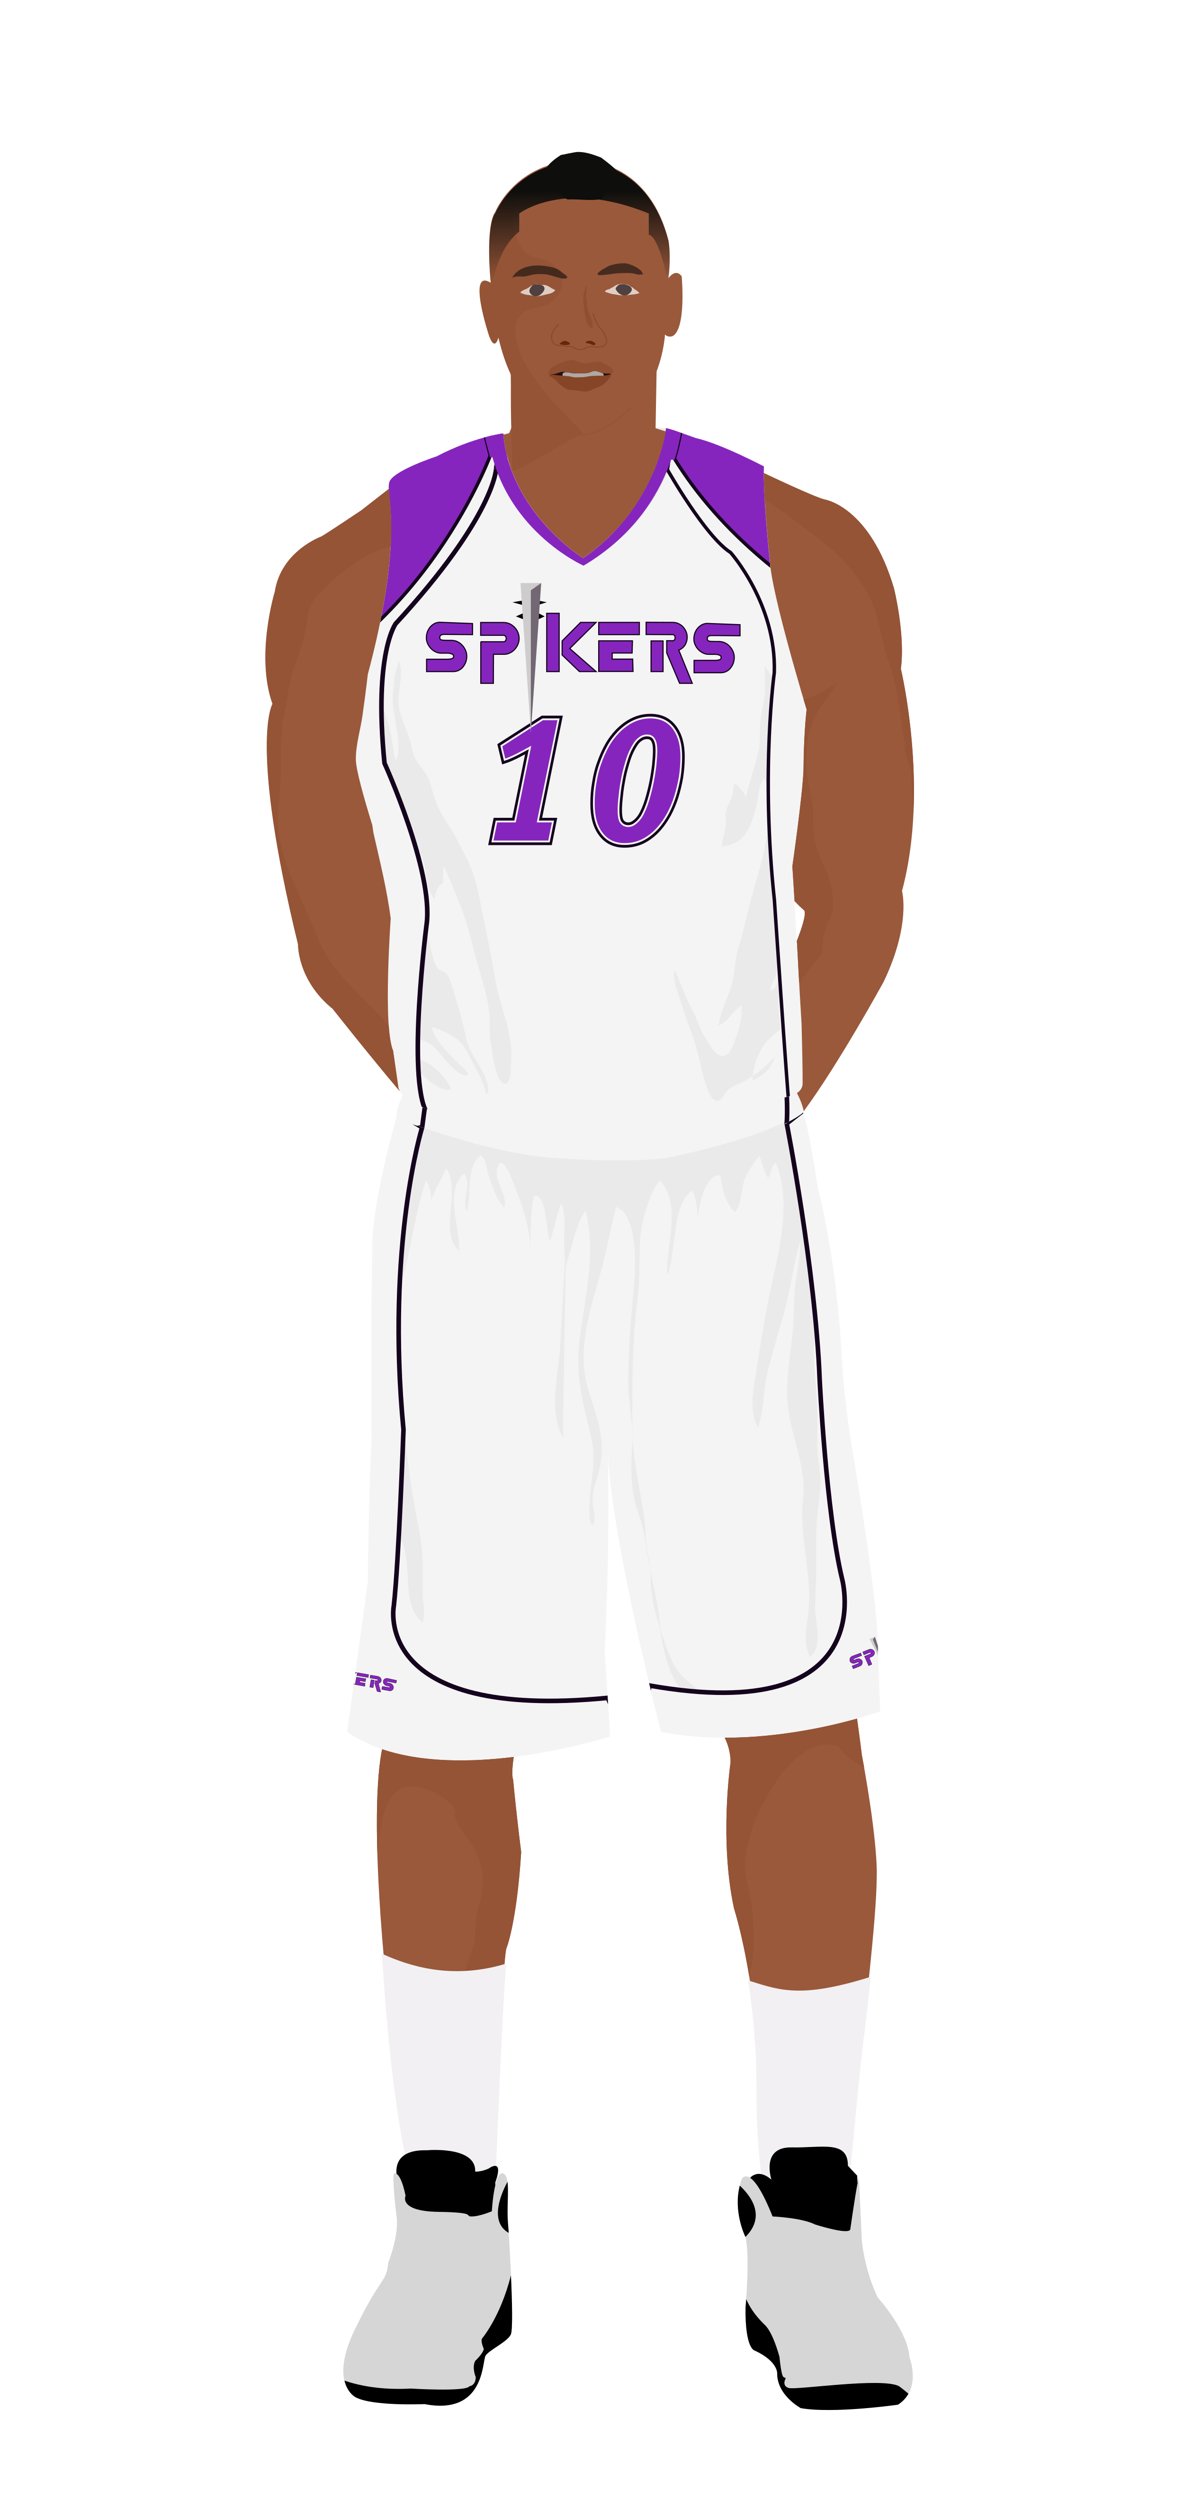 			<svg id="s58a59450033fa" xmlns="http://www.w3.org/2000/svg" xmlns:xlink="http://www.w3.org/1999/xlink" x="0px" y="0px" width="1029.1px" height="2172px" viewBox="0 0 1029.1 2172">
			
			<defs>
				<style type="text/css"><![CDATA[
								
									#s58a59450033fa .headband .base{fill:#F2F0F3;}
					#s58a59450033fa .headband .shadow{fill:#e8e6e9;}
					#s58a59450033fa .skin{fill:#9a593b;}
					#s58a59450033fa .skin.shadow{fill:#955436;}
					#s58a59450033fa .arms .wrap {fill:#7211a9;stroke-width:4;stroke:#7211a9}
					#s58a59450033fa .legs .wrap {fill:#000009;stroke-width:4;stroke:#000009}
					#s58a59450033fa .legs .socks {fill:#F2F0F3;stroke-width:3;stroke:#F2F0F3}
					#s58a59450033fa .shoes .base{fill:#d6d6d6;}
					#s58a59450033fa .shoes .sole{fill:#000000;}
								#s58a59450033fa .waist-base .uniform{fill:#e5e5e5;}
				]]></style>
			</defs>
			
			<defs><style type="text/css"><![CDATA[
#s58a59450033fa .uniform{fill:#f4f4f4;}
#s58a59450033fa .uniform.shadow{fill:#eaeaea;}
#s58a59450033fa .uniform-pattern .pattern-1{fill:#8625BD;}
#s58a59450033fa .uniform-pattern .pattern-2{fill:#f4f4f4;}
#s58a59450033fa .uniform-pattern .pattern-3{fill:#f4f4f4; stroke:#14041d;}
#s58a59450033fa .uniform-pattern .pattern-4{fill:#8625BD; stroke:#14041d;}
#s58a59450033fa .uniform-pattern .pattern-5{fill:#8625BD; stroke:#14041d;}
#s58a59450033fa .uniform-pattern .identifiers .logo path{ fill:#8625BD;stroke:#14041d;}
#s58a59450033fa .uniform-pattern .identifiers .number .front path{ fill:#8625BD; stroke-width:10; stroke:#f4f4f4;}
#s58a59450033fa .uniform-pattern .identifiers .number .stroke path{ fill:#14041d; stroke-width:40; stroke:#14041d;}
]]></style></defs>
<g class="uniform uniform-base"><g class="jersey jersey-base"><path class="uniform" d="M324.6,723.6c5.6,24.6,11.8,49.4,15,74.4c0,0-6.9,94.4,2,114.8l4.6,31.9c0,0,0.9,21.2,82.3,31.8c0,0,19.5,12.4,96.4,8c0,0,38,2.7,106.2-14.2c0,0,38-9.7,50.4-16.8c0,0,15.9-1.8,15.9-12.4c0-10.6-0.2-23.7-0.9-51.5c0,0-2.7-42.5-3.3-58.4c0,0-3.8-66.1-4.6-78.5c0,0,8.8-61,9.7-84c0,0,0-29.2,2.7-52.2c0,0-31-101.7-31.9-129.2c0,0-6.4-60.2-5.1-82.1c0,0-37.8-19.9-59.1-24.6c0,0-21.9-8-25.9-8.6c0,0-8,69-72.3,112.8c0,0-63.3-39.2-69.4-108.2c0,0-24.8,2.7-57.9,19.9c0,0-34.1,11.1-40.3,20.8c-6.2,9.7,15,39.8-19.5,169c0,0.1,0,0.2,0,0.3c-1.4,11.4-2.8,22.8-4.4,34.2c-1.8,12.6-6.1,26.6-5.9,39.2c0.1,8.7,6.8,32.3,14.3,56.9"/><path class="uniform shadow" d="M323.6,716.8c7.7,25.1,16.4,51.1,20.1,63.2c5.9,19.1,7.8,36,7.8,56.5c0,13.7-3.5,25.5-6.7,38.5c-1.8,7.5-4.8,23.2-0.1,30c1.5-4.8,3.2-9.7,4.8-14.4c2,11.6,5.2,29.3,13.3,38.7c4.7,5.4,21.2,20.9,29.2,16.7c-3.4-8.5-9.9-15-17.2-20.5c-6.8-5.1-18.4-5.7-16.7-15.8c2.1-12.8,16.7-3.4,21.7,2.4c4,4.6,21.5,28.1,27.4,20.6c-9.6-11.3-28.8-25.5-31.9-40.5c6.6,1.6,17.7,6.8,23,11.4c6.1,5.3,9.3,13.2,12.9,20.2c3.9,7.7,9.9,17.5,11.2,26c0.4,0,1.4,0.1,1.9,0.1c1-18.7-15.7-31-19.1-47.7c-2.6-12.6-6.2-25.7-10-37.8c-1.6-5.3-3.7-14.9-7.6-18.8c-1.8-1.9-5.1-2.1-6.5-3.7c-4.8-5.3-6.5-18.1-8.3-24.8c-2.7-9.9-7.8-17.5-12.8-26.5c-10.3-18.7-17.7-45.6-15.7-67c2,1.6,4,3,6.4,3.4c0.1-2.9,0.5-5.9,1.2-8.7c3.6,7.3,8.8,14.4,12.9,21.6c6.9,12.2,4,30.2,12.6,40.8c1.2-4.7,2.7-11.5,7.7-13.3c0.2-4.9-0.4-10.4,0.6-14.9c4.5,9.2,8.2,19.2,12.3,28.7c8.4,19.5,12.2,39.5,18.1,59.8c4.3,14.9,9.3,30.2,9.6,45.8c0.1,6.3-0.5,12.5,0.8,18.7c0.9,4.7,4.2,38.4,13.3,35.8c4.6-1.3,4-13.6,4.3-17.2c2.6-26.3-9.5-48.4-13.7-73.5c-2.4-14.6-5.1-28.3-8.2-43c-4.7-22.2-7.3-45.6-18.4-65.5c-4-7.1-7-14.6-11.3-21c-5.4-8-10.6-16.2-14.1-25.7c-2.5-7-3.7-14.9-7.2-21.5c-3.2-6-8.6-10.3-11.2-16.9c-1.5-3.9-2.1-8-3.2-12c-2.8-10.5-8.7-21.2-10.2-31.8c-1.6-11.3,5.4-30.4-0.5-39.6c-0.1,5.7-3.1,11-3.4,16.8c-0.3,4-0.8,7.9-1.2,11.9c-1.6,18.5,8.7,40.8,3.2,58.1c-3.4-4-2.9-12.3-3.9-17c-3-15.1-6.7-28.3-14.3-42.2c4.7,11.9,4.8,27.3,4.9,40c0,9-2.3,17.2-2,26.3c0.3,8.8,2.9,17.1,3.9,25.7c-6.4-5.9-11.3,20.1-9,30.3"/><path class="uniform shadow" d="M660.1,650c0.5-11.7-0.1-23.1,2.5-34.4c1.1-4.9,2-9.6,2.1-14.6c0.2-7.3-0.3-15.1,0.1-22.2c8.2,10.1,11.9,22.7,19.1,33.2c1.6-4.2,0.5-10.4,0.7-15.1c7.3,7,11,25.7,11.9,35.4c1.5,16.6-4.4,33.9-8.1,49.9c-2.7,11.9-3.5,24.1-5.2,36.1c-2.2,15.5-7.6,30.4-6.5,46.5c7.1-1.3,7.5,10.2,6.6,14.9c-2.5,13.6-5.1,23.4-4.7,37.4c0.3,10.3-2.1,18.9-4,28.8c-0.8,4.1-5.6,11.5-4.9,14.6c9.6-2.8,4.5-17.3,10.9-19.4c0.7,10.5-3.3,18.2-3.9,28.2c-0.5,8.7,1.1,16.9,2.1,25.4c2.1-1,3.5-3.2,3.7-5.5c-5.7,7.8-14.4,11.6-19.5,20.1c-5.2,8.6-9.2,19.4-8.8,29.5c5.8-2.7,12.5-7.4,15.7-13.1c2.9-5,2.9-8.3,7.4-12.3c-9.7,11.7-19.8,20.7-33.3,27.3c-4.8,2.3-8.8,3.3-12.4,7.4c-2.2,2.5-4.3,9-9.2,8.1c-7.2-1.3-11.9-24.9-13.5-31.6c-2.9-12.9-6.6-24.2-11.2-36.4c-3.2-8.5-5.7-17.4-8.6-26c-2-5.8-4.4-13.7-2.8-19.3c5.8,11.3,9.2,23.4,15.5,34.6c4.3,7.7,6.1,16.1,10.9,23.4c3.2,5,8.4,16.2,15,16.5c7.1,0.3,9.7-10.3,11.7-15.5c3.6-9.2,5.9-18.7,5.1-28.7c-6.7,4.3-12.6,15.5-20,17.6c1.4-10,5.9-20,9.7-29.6c4.6-11.7,3.7-24.4,7.3-36.6c6.2-20.7,10.5-42.1,16.7-62.9c6.9-23.3,15.6-61.2,6.3-85.4c-5.1,4.4-4.9,13.3-6.2,19.6c-1.6,7.6-3.8,15.4-7,22.5c-4.8,10.7-11.6,15.3-23.7,17.1c-0.4-6.1,2.7-12,3.3-18.1c0.4-3.8-0.8-8.1-0.1-11.8c1.1-5.7,4.9-10.4,6-16c0.7-3.1,0.6-6.1,1.5-9c4.1,2.4,8.3,7.5,10,12.1c2.3-10.1,5.6-20.2,8.4-30.1c1.6-5.6,2.2-11.3,5.3-16.6"/><path class="uniform shadow" d="M424.4,379.2c11.1,80.6,82.8,112.2,82.8,112.2c80.8-47.9,81-116.6,81-116.6l-9-2.8c0,0-8,69-72.3,112.8c0,0-63.3-39.2-69.4-108.2l-11.5,2.2C425.4,378.9,424.9,379,424.4,379.2z"/><path class="uniform shadow" d="M506.8,484.8C571.2,441,579.2,372,579.2,372c-88.3-7.5-141.8,4.6-141.8,4.6C443.6,445.6,506.8,484.8,506.8,484.8z"/><path class="uniform shadow" d="M346.4,411c-3.3,2.1-5.9,4.2-7.2,6.3c-6.2,9.7,15,39.8-19.5,169c0,0.1,0,0.2,0,0.3c-1.4,11.4-2.8,22.8-4.4,34.2c-1.7,12.3-5.9,25.9-5.9,38.3C358.9,511.6,354,440.6,346.4,411z"/><path class="uniform shadow" d="M664.1,405.1c0,0-3.6-1.9-9.1-4.6c-2.9,33-6,131.5,45.4,222.1c0.2-2.1,0.4-4.2,0.6-6.3c0,0-31-101.7-31.9-129.2C669.2,487.2,662.8,427,664.1,405.1z"/></g><g class="waist waist-base"><path class="uniform shadow" d="M681.6,953.4c-12.4,7.1-50.4,16.8-50.4,16.8C563,987.1,525,984.4,525,984.4c-77,4.4-96.4-8-96.4-8c-52.5-6.8-71.5-18.1-78.3-25.2c-8.3,17.5-4.6,21.2-4.6,21.2c2,0.7,30.5,10,30.5,10c63.7,21.2,101.5,23.2,101.5,23.2c65.7,5.3,100.9,0.7,100.9,0.7c102.8-19.9,120.8-41.1,120.8-41.1c1.3-3.2-0.9-11.1-3.6-18.6C691.5,952.3,681.6,953.4,681.6,953.4z"/></g><g class="shorts shorts-base"><path class="uniform" d="M763,1437.6c2-38.5-23.2-183.8-23.2-183.8c-6-37.8-8-69.7-8-69.7c-4-89.6-21.2-152.6-21.2-152.6c-5.9-39.9-10-57.4-12.6-65.1c-5.6,4.8-31.3,22.8-119.5,39.9c0,0-35.2,4.6-100.9-0.7c0,0-37.8-2-101.5-23.2c0,0-28.5-9.3-30.5-10c0,0-0.6-0.7-0.8-2.7c-24.2,87.8-21.1,116.8-21.1,116.8c-1.3,31.2-0.7,168.5-0.7,168.5c-2,24.5-3.3,118.8-3.3,118.8c-2,16.6-17.9,130.7-17.9,130.7c76.3,53.1,228.3,4,228.3,4c-0.7-19.2-4.6-74.3-4.6-74.3c4.4-80.5,3.3-151.7,2.8-172.8c3,75.8,46.3,243.1,46.3,243.1c92.9,17.9,190.4-17.9,190.4-17.9L763,1437.6z"/><path class="uniform shadow" d="M715.2,1168.2c4.1-13.7-1.4-30.5-2.9-44.3c-1.2-11.6-1.8-22.4-2.4-34.2c-0.6-12.1-4.5-21.5-6.4-33.5c-1.5-9.1-2.6-18.2-5.1-26.8c-5-17.4-10.4-35.5-16.9-53.1c-16.5,8-47.3,19.1-103,29.9c0,0-35.2,4.6-100.9-0.7c0,0-37.8-2-101.5-23.2c0,0-9.2-3-17.6-5.7c-0.3,7.2-1.7,15.1-2.6,20.1c-2.2,12.5-10.4,23.3-16.1,34.3c-6.5,12.4-4.2,25-6,38.4c-1.2,9.2-7.4,17.7-6.9,27.2c8.8-5.1,8.8-17,13.3-25.6c7.6,10.5,1.7,38.1,0,51.1c-2.4,18-1.1,36.9-1.1,55.1c0,19.4,0.2,38.8-2.7,57.5c-2.3,15,3.6,30.2,3.6,45.1c0,16.5-3.8,31.3-7.1,47.3c-4.3,20.4-6.6,34.8-1.7,55.2c4.2,17.6,2.8,35.7,7.1,53.2c2.2,9.1,6.4,17.2,9.5,26c1.9,5.3,2.6,12.4,6,16.7c-1.5-9.3-0.8-17-4.1-26.1c-2.4-6.6-5.5-12.8-7.9-19.4c-3.4-9.5-2.7-18.5-2.7-28.8c0-10.9-1.9-18.6-3.3-28.9c-2.1-15.5,3-29.1,7.8-44.2c19.1,19.4,1.8,62.2,23.9,78.6c2.4-7.4,0.2-16.5-0.1-24.3c-0.3-8.9,0.2-17.8,0-26.6c-0.4-20.7-5.4-39.3-8.6-59.4c-5.3-32.8-8.1-66-14.4-98.9c-5.3-27.9-5.8-51.7,2.6-79.1c9.7-31.6,13-64,23.2-95.4c3.2,4.1,4.8,10.7,4.6,16.9c3.5-9.7,8.5-17.5,13.1-27.5c13.5,19.3-7.3,54.8,11.2,71.6c1.1-20.5-13.4-52.2,4.5-67.4c6.8,10.8-2.5,22.6,2,33.3c4.8-14.6-1.5-38.4,12.2-48.9c4.8,3.1,4.7,10.4,6.4,15.7c2.8,8.9,7,22.5,14,29.7c3.6-9.9-8.2-21.9-6.3-32.4c2.4-13.2,8.4-3.2,11.5,4.2c8.5,20.1,17.6,44,17.7,65.9c0-16.7-0.2-31.5,2.8-47.7c11.5-3.3,10.7,31.4,14.1,39c3.8-10.8,5.8-22.3,9.8-33c4,9.3,2.5,21.4,2.5,31.5c0,6.7,0.4,13.5,0.7,20.3c-1.3,23.1-4.3,75-4.3,75.5c-1.8,23-9.9,55.6,2.8,76.7c-0.3-22.2,1.7-107.6,2.1-147.6c0.6-2.8,1.3-5.7,2.2-8.5c3.7-11.9,7.6-31.5,15.1-41c9.8,37.4-1.1,76.6-5.3,113.5c-3.3,29.4,2.6,52.1,9.5,79.8c4.6,18.4,2.4,31.5,0.2,49.5c-0.7,5.8-2.9,27.2,1.8,30.5c3.6-7.2,0.3-13.3,0-20c-0.6-10.5,3.7-19.5,6-29.4c5.8-25-2.4-44.7-9.8-68.7c-10-32.7,0.8-67,10-98.9c5.7-19.8,9-40.2,14.2-59.7c18.2,5.5,17.3,50.3,15.8,66.1c-2.8,28.8-5.2,57-5.2,86c0,19.4,4.9,37.3,3.3,56.4c-1.2,14.8-1,31.3,2,45.9c2,9.8,6.7,18.8,8.2,28.7c1.6,10.7,3.5,21.2,5.5,31.6c0.2,2.5,0.5,6,0.5,7.5c0.1,15.5,3.4,29.3,8.1,43.7c0.9,7,2.5,16.3,4.3,22.8c3.8,14.2,9.1,27.1,19.3,36.3c4.3,3.8,12.5,12.3,16.4,1.6c-8.8-10.1-20.3-15.8-27-27.4c-5-8.8-8.1-18.5-11.4-28.1c-0.3-0.8-0.9-3.1-1.3-4.8c-1.1-9.2-1.9-18.5-4-27.5c-1.6-7.2-3.5-17.6-4.9-25.1c-0.4-4.3-1.1-8.6-2.1-13c-2.4-10.4-1.6-20-3-30.4c-3.5-25.4-10.1-50.1-10.3-76.2c-0.3-38.4-0.4-76.3,4.4-114.1c2.4-18.4,1.1-36.7,2.6-54.8c1-12.4,8.4-39.1,16.7-48.4c19.5,20.3,5.4,57.7,6.4,82.5c8.4-18.6,3.4-61.4,22-73.7c3.1,6.4,4.5,15.5,4.3,24.4c2.2-14,5.7-30,13.5-35.6c7.9-5.7,6.3-0.1,8,7.6c1.8,8.2,5,16.3,11.1,22.4c6.3-6.2,5.4-22.1,9.3-30.5c3-6.4,8.3-13.6,12.1-18.6c2.1,5.6,3.9,15.1,7.7,19.4c2.8-5.1,2.2-9.9,6.4-13.5c15.2,37.2,1.4,81.1-6.2,118.7c-4.1,20.3-7.3,40.9-10.4,61.1c-2.2,14.3-7.4,37.3,1.3,50.2c5.7-16.8,4.4-34.9,9.2-52c4.4-15.9,8.6-31,13.2-46.9c6-20.5,8.2-42.7,14.2-62.5c0.3,13.6-3.1,26.9-4.6,40.5c-1.3,12.5-0.7,25-1.9,37.5c-2,21.2-6.4,44.7-4.1,66c2.9,26.5,16.2,51.9,13.1,79.4c-3.6,32.2,6.9,61.6,5.1,93.5c-0.8,14.3-6.5,30.6,1,43.9c11.2-8.4,4.8-28.4,4.5-40c-0.3-11.6,0.9-23.3,0.9-35c0-10.9,0-21.7,0-32.6c0-14.4,3.1-27.8,3.6-42c0.4-11.4-2.7-22.4-2.7-33.9c0-8.4,0-16.8,0-25.2c0-22.3-4.5-46.3-2.5-68.1C711.6,1162.6,714.2,1164.9,715.2,1168.2z"/></g></g><g class="mask-shorts"><g><defs><path id="s58a59450033fa-shorts-clip-path-def" d="M763,1437.6c2-38.5-23.2-183.8-23.2-183.8c-6-37.8-8-69.7-8-69.7c-4-89.6-21.2-152.6-21.2-152.6c-5.9-39.9-10-57.4-12.6-65.1c-5.6,4.8-31.3,22.8-119.5,39.9c0,0-35.2,4.6-100.9-0.7c0,0-37.8-2-101.5-23.2c0,0-28.5-9.3-30.5-10c0,0-0.6-0.7-0.8-2.7c-24.2,87.8-21.1,116.8-21.1,116.8c-1.3,31.2-0.7,168.5-0.7,168.5c-2,24.5-3.3,118.8-3.3,118.8c-2,16.6-17.9,130.7-17.9,130.7c76.3,53.1,228.3,4,228.3,4c-0.7-19.2-4.6-74.3-4.6-74.3c4.4-80.5,3.3-151.7,2.8-172.8c3,75.8,46.3,243.1,46.3,243.1c92.9,17.9,190.4-17.9,190.4-17.9L763,1437.6z"/></defs><clipPath id="s58a59450033fa-shorts-clip-path"><use xlink:href="#s58a59450033fa-shorts-clip-path-def" overflow="visible"/></clipPath></g></g><g class="mask-jersey"><g><defs><path id="s58a59450033fa-jersey-clip-path-def" d="M324.6,723.6c5.6,24.6,11.8,49.4,15,74.4c0,0-6.9,94.4,2,114.8l4.6,31.9c0,0,0.9,21.2,82.3,31.8c0,0,19.5,12.4,96.4,8c0,0,38,2.7,106.2-14.2c0,0,38-9.7,50.4-16.8c0,0,15.9-1.8,15.9-12.4c0-10.6-0.2-23.7-0.9-51.5c0,0-2.7-42.5-3.3-58.4c0,0-3.8-66.1-4.6-78.5c0,0,8.8-61,9.7-84c0,0,0-29.2,2.7-52.2c0,0-31-101.7-31.9-129.2c0,0-6.4-60.2-5.1-82.1c0,0-37.8-19.9-59.1-24.6c0,0-21.9-8-25.9-8.6c0,0-8,69-72.3,112.8c0,0-63.3-39.2-69.4-108.2c0,0-24.8,2.7-57.9,19.9c0,0-34.1,11.1-40.3,20.8c-6.2,9.7,15,39.8-19.5,169c0,0.1,0,0.2,0,0.3c-1.4,11.4-2.8,22.8-4.4,34.2c-1.8,12.6-6.1,26.6-5.9,39.2c0.1,8.7,6.8,32.3,14.3,56.9"/></defs><clipPath id="s58a59450033fa-jersey-clip-path"><use xlink:href="#s58a59450033fa-jersey-clip-path-def" overflow="visible"/></clipPath></g><g><defs><path id="s58a59450033fa-waist-clip-path-def" d="M681.6,953.4c-12.4,7.1-50.4,16.8-50.4,16.8C563,987.1,525,984.4,525,984.4c-77,4.4-96.4-8-96.4-8 c-52.5-6.8-71.5-18.1-78.3-25.2c-8.3,17.5-4.6,21.2-4.6,21.2c2,0.7,30.5,10,30.5,10c63.7,21.2,101.5,23.2,101.5,23.2 c65.7,5.3,100.9,0.7,100.9,0.7c102.8-19.9,120.8-41.1,120.8-41.1c1.3-3.2-0.9-11.1-3.6-18.6 C691.5,952.3,681.6,953.4,681.6,953.4z"/></defs><clipPath id="s58a59450033fa-waist-clip-path"><use xlink:href="#s58a59450033fa-waist-clip-path-def"  overflow="visible"/></clipPath></g></g>

<g class="uniform-pattern">
	<g class="identifiers">
		<g class="number">
						<svg x="0" y="600px" xmlns="http://www.w3.org/2000/svg" xmlns:xlink="http://www.w3.org/1999/xlink" width="100%" height="160" viewBox="0 0 107 85.5"><g class="stroke" transform="matrix(.95 0 0 1 0 70)"><g transform="scale(0.085) translate(0, 0)"><path transform="translate(0,0) rotate(180) scale(-1, 1)" d="M351,109l87,0l-23,-109l-325,0l23,109l107,0l86,404C285,502 261,490 235,477C208,464 183,453 160,446l-19,76l238,145l91,0z" /><path transform="translate(620,0) rotate(180) scale(-1, 1)" d="M413,494C413,511 412,526 409,537C406,548 402,556 397,563C392,569 386,573 379,576C372,578 365,579 357,579C344,579 331,575 319,567C306,559 295,548 285,533C270,511 256,484 245,452C234,419 224,386 217,352C210,317 204,284 201,252C197,220 195,193 195,172C195,136 200,112 211,101C221,90 234,84 251,84C265,84 279,89 292,99C305,108 318,122 329,139C343,162 355,190 366,223C376,255 385,288 392,321C399,354 404,386 408,417C411,448 413,473 413,494M556,464C556,425 553,388 547,351C540,314 531,278 520,245C509,212 495,181 479,152C462,123 444,98 424,76C396,46 366,24 335,9C304,-6 269,-14 230,-14C173,-14 130,6 99,45C68,84 53,137 53,206C53,245 56,283 63,320C69,357 78,393 91,426C103,459 118,491 135,520C152,549 172,574 194,596C250,650 311,677 378,677C435,677 479,658 510,619C541,580 556,529 556,464z" /></g></g></svg>
						<svg x="0" y="600px" xmlns="http://www.w3.org/2000/svg" xmlns:xlink="http://www.w3.org/1999/xlink" width="100%" height="160" viewBox="0 0 107 85.5"><g class="front" transform="matrix(.95 0 0 1 0 70)"><g transform="scale(0.085) translate(0, 0)"><path transform="translate(0,0) rotate(180) scale(-1, 1)" d="M351,109l87,0l-23,-109l-325,0l23,109l107,0l86,404C285,502 261,490 235,477C208,464 183,453 160,446l-19,76l238,145l91,0z" /><path transform="translate(620,0) rotate(180) scale(-1, 1)" d="M413,494C413,511 412,526 409,537C406,548 402,556 397,563C392,569 386,573 379,576C372,578 365,579 357,579C344,579 331,575 319,567C306,559 295,548 285,533C270,511 256,484 245,452C234,419 224,386 217,352C210,317 204,284 201,252C197,220 195,193 195,172C195,136 200,112 211,101C221,90 234,84 251,84C265,84 279,89 292,99C305,108 318,122 329,139C343,162 355,190 366,223C376,255 385,288 392,321C399,354 404,386 408,417C411,448 413,473 413,494M556,464C556,425 553,388 547,351C540,314 531,278 520,245C509,212 495,181 479,152C462,123 444,98 424,76C396,46 366,24 335,9C304,-6 269,-14 230,-14C173,-14 130,6 99,45C68,84 53,137 53,206C53,245 56,283 63,320C69,357 78,393 91,426C103,459 118,491 135,520C152,549 172,574 194,596C250,650 311,677 378,677C435,677 479,658 510,619C541,580 556,529 556,464z" /></g></g></svg>
		</g>
		<g class="logo">
			<g>
				<path stroke-miterlimit="10" d="M370.8,583.4v-10.7h17.9c1.6,0,2.9-0.2,4-0.5
					c1.1-0.3,1.6-1,1.6-2.1c0-0.9-0.5-1.6-1.6-2c-1-0.4-2.2-0.7-3.5-0.7h-5.6c-1.7,0-3.4-0.3-5-1.1c-1.6-0.8-3-1.8-4.2-3.1
					c-1.2-1.3-2.1-2.7-2.8-4.3c-0.7-1.6-1-3.2-1-4.8c0-1.7,0.3-3.4,0.8-5c0.6-1.6,1.4-3,2.4-4.3c1-1.2,2.3-2.2,3.7-3
					c1.5-0.8,3.1-1.2,4.8-1.2l28.4,1.1v9.6l-23-0.2c-0.2,0-0.5,0-0.7,0c-0.2,0-0.5,0-1,0c-2.5,0-3.8,0.9-3.8,2.8c0,1,0.5,1.7,1.4,2
					c1,0.3,2.6,0.4,4.9,0.4h3.7c2,0,3.9,0.4,5.5,1.2c1.6,0.8,3.1,1.9,4.2,3.2c1.2,1.3,2.1,2.8,2.8,4.4c0.7,1.7,1,3.3,1,5
					s-0.3,3.3-0.8,4.9c-0.6,1.6-1.4,3-2.4,4.3c-1,1.3-2.3,2.3-3.7,3c-1.4,0.7-3,1.1-4.8,1.1H370.8z"/>
				<path stroke-miterlimit="10" d="M417.8,557.5h20c0.7,0,1.2-0.3,1.6-0.9
					c0.4-0.6,0.6-1.2,0.6-1.9c0-0.7-0.2-1.4-0.6-1.9c-0.4-0.6-1-0.9-1.6-0.9h-20v-11.1h20c1.8,0,3.5,0.4,5.2,1.1
					c1.6,0.8,3,1.8,4.2,3c1.2,1.3,2.2,2.7,2.9,4.4c0.7,1.7,1.1,3.5,1.1,5.3c0,1.9-0.4,3.7-1.1,5.3c-0.7,1.7-1.7,3.1-2.9,4.4
					c-1.2,1.3-2.6,2.3-4.2,3c-1.6,0.8-3.3,1.1-5.2,1.1h-8.9l-0.1,25.2h-10.9V557.5z"/>
				<path stroke-miterlimit="10" d="M475.2,532.8h10.8l0,50.6h-10.8V532.8z M504.6,540.7h13.5
					l-22.9,22.7l22.9,20h-14.5L488.6,569v-12.2L504.6,540.7z"/>
				<path stroke-miterlimit="10" d="M520.4,540.7h35.3v10.6h-35.3V540.7z M520.4,556.7h29.3
					l-0.3,10.6h-17.3v5.3h17.8l0.3,10.7h-29.8V556.7z"/>
				<path stroke-miterlimit="10" d="M584.7,556.7c0.6,0,1.1-0.3,1.5-0.8c0.4-0.6,0.6-1.2,0.6-1.9
					c0-0.7-0.2-1.3-0.6-1.9c-0.4-0.6-0.9-0.8-1.5-0.8l-23.1-0.1v-10.6l23.1,0.1c1.7,0,3.3,0.3,4.9,1c1.5,0.7,2.9,1.6,4,2.8
					c1.1,1.2,2,2.6,2.7,4.2c0.7,1.6,1,3.4,1,5.2c-0.3,5.2-2.7,8.9-7.3,10.9l11.7,28.8h-11l-11.2-26.4v-10.6H584.7z M565.9,583.4
					v-26.6h10.4v26.6H565.9z"/>
				<path stroke-miterlimit="10" d="M603.3,584.4v-10.7h17.9c1.6,0,2.9-0.2,4-0.5
					c1.1-0.3,1.6-1,1.6-2.1c0-0.9-0.5-1.6-1.6-2c-1-0.4-2.2-0.7-3.5-0.7h-5.6c-1.7,0-3.4-0.3-5-1.1c-1.6-0.8-3-1.8-4.2-3.1
					c-1.2-1.3-2.1-2.7-2.8-4.3c-0.7-1.6-1-3.2-1-4.8c0-1.7,0.3-3.4,0.8-5c0.6-1.6,1.4-3,2.4-4.3c1-1.2,2.3-2.2,3.7-3
					c1.5-0.8,3.1-1.2,4.8-1.2l28.4,1.1v9.6l-23-0.2c-0.2,0-0.5,0-0.7,0c-0.2,0-0.5,0-1,0c-2.5,0-3.8,0.9-3.8,2.8c0,1,0.5,1.7,1.4,2
					c1,0.3,2.6,0.4,4.9,0.4h3.7c2,0,3.9,0.4,5.5,1.2c1.6,0.8,3.1,1.9,4.2,3.2c1.2,1.3,2.1,2.8,2.8,4.4c0.7,1.7,1,3.3,1,5
					s-0.3,3.3-0.8,4.9c-0.6,1.6-1.4,3-2.4,4.3c-1,1.3-2.3,2.3-3.7,3c-1.4,0.7-3,1.1-4.8,1.1H603.3z"/>
			</g>
			<polygon points="445.4,523.2 461.4,520.5 475.2,523.2 461.4,527.5 			"/>
			<polygon points="448.4,535.5 461.9,529.5 473.4,535.5 461.9,540.7 			"/>
			<polygon fill="#CECCCC" points="452.4,506.5 470.4,506.5 461.4,636.5 			"/>
			<polyline opacity="0.5" fill="#14041D" points="452.4,506.5 461.4,512.8 470.4,506.5 461.4,636.5 461.4,512.8 			"/>
		</g>
	</g>
	<g class="shorts" clip-path="url(#s58a59450033fa-shorts-clip-path)">
		<path class="pattern-3" stroke-width="4" stroke-miterlimit="10" d="M366.9,979.4
			c0,0-31.5,101.6-16.2,262.6c0,0-4.1,115-8.4,153c0,0-19.9,100,185.9,80l16.8,36l-30.5,47L294,1537l-38-43l59-499l-5.7-50.3
			L366.9,979.4"/>
		<path class="pattern-3" stroke-width="4" stroke-miterlimit="10" d="M683.8,976
			c0,0,25,128,28.6,222c0,0,5.6,116,19.6,174c0,0,34.2,127.7-167.4,92.3L555,1511l41,41l220-9l-25-429l-32-197L683.8,976"/><g id="logos">
			<g id="logo_1_">
				<path fill="#8625BD" stroke="#14041D" stroke-width="0.262" stroke-miterlimit="10" d="M267.3,1456l0.5-2.6l5,0.9
					c0.4,0.1,0.8,0.1,1.1,0.1c0.3,0,0.5-0.2,0.5-0.4c0-0.2-0.1-0.4-0.3-0.6c-0.3-0.2-0.6-0.3-1-0.3l-1.5-0.3
					c-0.5-0.1-0.9-0.2-1.3-0.5c-0.4-0.3-0.7-0.6-1-0.9c-0.3-0.4-0.5-0.8-0.6-1.2c-0.1-0.4-0.1-0.8-0.1-1.2c0.1-0.4,0.2-0.8,0.4-1.1
					c0.2-0.4,0.5-0.7,0.8-0.9c0.3-0.2,0.7-0.4,1.2-0.5c0.4-0.1,0.9-0.1,1.4,0l7.8,1.7l-0.4,2.3l-6.4-1.2c-0.1,0-0.1,0-0.2,0
					c-0.1,0-0.1,0-0.3-0.1c-0.7-0.1-1.1,0-1.2,0.5c0,0.2,0.1,0.4,0.3,0.5c0.3,0.1,0.7,0.2,1.3,0.3l1,0.2c0.6,0.1,1.1,0.3,1.5,0.6
					c0.4,0.3,0.8,0.6,1,1c0.3,0.4,0.5,0.8,0.6,1.2c0.1,0.4,0.1,0.8,0.1,1.2s-0.2,0.8-0.4,1.1c-0.2,0.4-0.5,0.7-0.8,0.9
					c-0.3,0.3-0.7,0.4-1.2,0.5c-0.4,0.1-0.9,0.1-1.4,0L267.3,1456z"/>
				<path fill="#8625BD" stroke="#14041D" stroke-width="0.262" stroke-miterlimit="10" d="M281.4,1452.1l5.5,1
					c0.2,0,0.3,0,0.5-0.1c0.1-0.1,0.2-0.3,0.3-0.4c0-0.2,0-0.3-0.1-0.5c-0.1-0.2-0.2-0.3-0.4-0.3l-5.5-1l0.5-2.7l5.5,1
					c0.5,0.1,1,0.3,1.4,0.5c0.4,0.3,0.8,0.6,1,0.9c0.3,0.4,0.5,0.8,0.6,1.2c0.1,0.4,0.1,0.9,0.1,1.3s-0.3,0.9-0.5,1.2
					c-0.3,0.4-0.6,0.7-1,0.9c-0.4,0.2-0.8,0.4-1.3,0.5c-0.5,0.1-1,0.1-1.5,0l-2.5-0.4l-1.1,6l-3-0.5L281.4,1452.1z"/>
				<path fill="#8625BD" stroke="#14041D" stroke-width="0.262" stroke-miterlimit="10" d="M298.4,1449l3,0.5l-2.1,12.1l-3-0.5
					L298.4,1449z M306.2,1452.4l3.8,0.7l-7.3,4.3l5.5,5.9l-4-0.7l-3.6-4.2l0.5-2.9L306.2,1452.4z"/>
				<path fill="#8625BD" stroke="#14041D" stroke-width="0.262" stroke-miterlimit="10" d="M310.6,1453.1l9.8,1.7l-0.4,2.5
					l-9.8-1.7L310.6,1453.1z M309.9,1457l8.1,1.4l-0.5,2.5l-4.8-0.8l-0.2,1.3l4.9,0.9l-0.4,2.6l-8.3-1.5L309.9,1457z"/>
				<path fill="#8625BD" stroke="#14041D" stroke-width="0.262" stroke-miterlimit="10" d="M327.8,1460.1c0.2,0,0.3,0,0.5-0.1
					c0.1-0.1,0.2-0.3,0.2-0.4c0-0.2,0-0.3-0.1-0.5c-0.1-0.2-0.2-0.2-0.4-0.3l-6.4-1.1l0.4-2.5l6.4,1.1c0.5,0.1,0.9,0.2,1.3,0.5
					c0.4,0.2,0.7,0.5,1,0.9c0.3,0.3,0.5,0.7,0.6,1.1c0.1,0.4,0.1,0.9,0.1,1.3c-0.3,1.2-1.1,2-2.5,2.3l2,7.5l-3.1-0.5l-2-6.9l0.4-2.5
					L327.8,1460.1z M321.4,1465.6l1.1-6.4l2.9,0.5l-1.1,6.4L321.4,1465.6z"/>
				<path fill="#8625BD" stroke="#14041D" stroke-width="0.262" stroke-miterlimit="10" d="M331.8,1467.6l0.5-2.6l5,0.9
					c0.4,0.1,0.8,0.1,1.1,0.1c0.3,0,0.5-0.2,0.5-0.4c0-0.2-0.1-0.4-0.3-0.6c-0.3-0.2-0.6-0.3-1-0.3l-1.5-0.3
					c-0.5-0.1-0.9-0.2-1.3-0.5c-0.4-0.3-0.7-0.6-1-0.9c-0.3-0.4-0.5-0.8-0.6-1.2c-0.1-0.4-0.1-0.8-0.1-1.2c0.1-0.4,0.2-0.8,0.4-1.1
					c0.2-0.4,0.5-0.7,0.8-0.9c0.3-0.2,0.7-0.4,1.2-0.5c0.4-0.1,0.9-0.1,1.4,0l7.8,1.7l-0.4,2.3l-6.4-1.2c-0.1,0-0.1,0-0.2,0
					c-0.1,0-0.1,0-0.3-0.1c-0.7-0.1-1.1,0-1.2,0.5c0,0.2,0.1,0.4,0.3,0.5c0.3,0.1,0.7,0.2,1.3,0.3l1,0.2c0.6,0.1,1.1,0.3,1.5,0.6
					c0.4,0.3,0.8,0.6,1,1c0.3,0.4,0.5,0.8,0.6,1.2c0.1,0.4,0.1,0.8,0.1,1.2c-0.1,0.4-0.2,0.8-0.4,1.1c-0.2,0.4-0.5,0.7-0.8,0.9
					c-0.3,0.3-0.7,0.4-1.2,0.5c-0.4,0.1-0.9,0.1-1.4,0L331.8,1467.6z"/>
				<polygon fill="#CECCCC" points="293.2,1441.6 298.2,1442.5 290.2,1473.2 				"/>
				<polyline opacity="0.5" fill="#14041D" points="293.2,1441.6 295.4,1443.6 298.2,1442.5 290.2,1473.2 295.4,1443.6 				"/>
			</g>
			<g id="logo_2_">
				<path fill="#8625BD" stroke="#14041D" stroke-width="0.262" stroke-miterlimit="10" d="M741.6,1449.7l-1-2.4l4.7-1.9
					c0.4-0.2,0.8-0.3,1-0.5c0.3-0.2,0.3-0.4,0.2-0.7c-0.1-0.2-0.3-0.3-0.6-0.3c-0.3,0-0.6,0.1-1,0.2l-1.5,0.6
					c-0.5,0.2-0.9,0.3-1.4,0.3c-0.5,0-0.9-0.1-1.4-0.2c-0.4-0.2-0.8-0.4-1.1-0.7c-0.3-0.3-0.6-0.6-0.7-1c-0.2-0.4-0.2-0.8-0.2-1.2
					c0-0.4,0.1-0.8,0.2-1.2c0.2-0.4,0.4-0.7,0.7-1.1c0.3-0.3,0.7-0.6,1.1-0.8l7.5-2.8l0.9,2.2l-6,2.4c-0.1,0-0.1,0-0.2,0.1
					c-0.1,0-0.1,0-0.3,0.1c-0.7,0.3-0.9,0.6-0.7,1c0.1,0.2,0.3,0.3,0.6,0.3c0.3,0,0.7-0.2,1.3-0.4l1-0.4c0.5-0.2,1-0.3,1.5-0.3
					c0.5,0,1,0.1,1.4,0.3c0.4,0.2,0.8,0.4,1.1,0.7c0.3,0.3,0.6,0.6,0.7,1c0.2,0.4,0.2,0.8,0.2,1.2c0,0.4-0.1,0.8-0.2,1.2
					c-0.2,0.4-0.4,0.8-0.7,1.1c-0.3,0.3-0.7,0.6-1.1,0.8L741.6,1449.7z"/>
				<path fill="#8625BD" stroke="#14041D" stroke-width="0.262" stroke-miterlimit="10" d="M751.4,1438.9l5.2-2.1
					c0.2-0.1,0.3-0.2,0.3-0.4c0.1-0.2,0.1-0.3,0-0.5c-0.1-0.2-0.2-0.3-0.3-0.4c-0.2-0.1-0.3-0.1-0.5,0l-5.2,2.1l-1-2.5l5.2-2.1
					c0.5-0.2,1-0.3,1.4-0.3c0.5,0,1,0.1,1.4,0.2c0.4,0.2,0.8,0.4,1.2,0.7c0.3,0.3,0.6,0.7,0.8,1.1c0.2,0.4,0.2,0.9,0.2,1.3
					c0,0.5-0.1,0.9-0.3,1.3c-0.2,0.4-0.5,0.8-0.8,1.1c-0.4,0.3-0.8,0.6-1.2,0.8l-2.3,0.9l2.3,5.7l-2.8,1.2L751.4,1438.9z"/>
				<path fill="#8625BD" stroke="#14041D" stroke-width="0.262" stroke-miterlimit="10" d="M764.1,1427.3l2.8-1.1l4.6,11.4
					l-2.8,1.1L764.1,1427.3z M772.5,1425.9l3.5-1.4l-3.9,7.5l7.8,2.1l-3.8,1.5l-5.3-1.6l-1.1-2.8L772.5,1425.9z"/>
				<path fill="#8625BD" stroke="#14041D" stroke-width="0.262" stroke-miterlimit="10" d="M776.7,1424.3l9.2-3.8l1,2.4l-9.2,3.8
					L776.7,1424.3z M778.1,1427.9l7.6-3.1l0.9,2.4l-4.5,1.8l0.5,1.2l4.6-1.9l1,2.4l-7.8,3.2L778.1,1427.9z"/>
				<path fill="#8625BD" stroke="#14041D" stroke-width="0.262" stroke-miterlimit="10" d="M794.9,1421c0.2-0.1,0.3-0.2,0.3-0.3
					c0-0.2,0-0.3,0-0.5c-0.1-0.2-0.2-0.3-0.3-0.4c-0.1-0.1-0.3-0.1-0.5,0l-6,2.4l-1-2.4l6-2.4c0.4-0.2,0.9-0.3,1.4-0.3
					c0.5,0,0.9,0.1,1.3,0.2c0.4,0.1,0.8,0.4,1.1,0.7c0.3,0.3,0.6,0.7,0.7,1.1c0.4,1.2,0.1,2.3-0.9,3.2l5.7,5.2l-2.9,1.2l-5.3-4.8
					l-1-2.4L794.9,1421z M792.4,1429l-2.4-6l2.7-1.1l2.4,6L792.4,1429z"/>
				<path fill="#8625BD" stroke="#14041D" stroke-width="0.262" stroke-miterlimit="10" d="M802.3,1425.3l-1-2.4l4.7-1.9
					c0.4-0.2,0.8-0.3,1-0.5c0.3-0.2,0.3-0.4,0.2-0.7c-0.1-0.2-0.3-0.3-0.6-0.3c-0.3,0-0.6,0.1-1,0.2l-1.5,0.6
					c-0.5,0.2-0.9,0.3-1.4,0.3c-0.5,0-0.9-0.1-1.4-0.2c-0.4-0.2-0.8-0.4-1.1-0.7c-0.3-0.3-0.6-0.6-0.7-1c-0.2-0.4-0.2-0.8-0.2-1.2
					c0-0.4,0.1-0.8,0.2-1.2c0.2-0.4,0.4-0.7,0.7-1.1c0.3-0.3,0.7-0.6,1.1-0.8l7.5-2.8l0.9,2.2l-6,2.4c-0.1,0-0.1,0-0.2,0.1
					c-0.1,0-0.1,0-0.3,0.1c-0.7,0.3-0.9,0.6-0.7,1c0.1,0.2,0.3,0.3,0.6,0.3c0.3,0,0.7-0.2,1.3-0.4l1-0.4c0.5-0.2,1-0.3,1.5-0.3
					c0.5,0,1,0.1,1.4,0.3c0.4,0.2,0.8,0.4,1.1,0.7c0.3,0.3,0.6,0.6,0.7,1c0.2,0.4,0.2,0.8,0.2,1.2c0,0.4-0.1,0.8-0.2,1.2
					c-0.2,0.4-0.4,0.8-0.7,1.1c-0.3,0.3-0.7,0.6-1.1,0.8L802.3,1425.3z"/>
				<polygon fill="#CECCCC" points="755.8,1423.8 760.5,1421.9 770.1,1452.1 				"/>
				<polyline opacity="0.5" fill="#14041D" points="755.8,1423.8 758.7,1424.3 760.5,1421.9 770.1,1452.1 758.7,1424.3 				"/>
			</g>
		</g>
	</g>
	<g class="jersey" clip-path="url(#s58a59450033fa-jersey-clip-path)">
		<path class="pattern-3" stroke-width="4" stroke-miterlimit="10" d="M431.2,407.3
			c0,0-1.2,41-87.2,134.4c0,0-19.4,25.5-9.8,121.3c0,0,42.8,94,36.6,140c0,0-17.2,132.8,0,163.4c17.2,30.6,0,0,0,0L256,980l34-669
			h155.4L431.2,407.3"/>
		<path class="pattern-3" stroke-width="3" stroke-miterlimit="10" d="M580.1,408
			c0,0,32.9,58,54.9,72c0,0,40,44.7,38,104.4c0,0-11.9,85.6,0.1,197.6c0,0,10.4,155.4,13.7,191.7c3.2,36.3,0,0,0,0l55.2-7.3
			L705.7,360l-115-21.5L580.1,408"/>
		<path class="pattern-5" stroke-width="3" stroke-miterlimit="10" d="M427.1,393.2c0,0-0.5,1.4-1.5,4
			C414.6,424.6,344.4,584.6,180,623l22-430l600,154.3l36,237c0,0-176.6-55.4-256.3-193.4L427.1,393.2"/>
		<path class="pattern-4" fill="#14041D" d="M425.5,397.2c0,0-10.5-37.9-11.5-54.2s181.3,17.3,181.3,17.3s-4.9,30.2-8.6,39.1"/>
	</g>
	<g class="waist" clip-path="url(#s58a59450033fa-waist-clip-path)">
		<path class="pattern-2" d="M686.8,946.9c-13,7.9-52.8,18.8-52.8,18.8c-71.3,18.8-111.2,15.8-111.2,15.8
			c-80.6,5-101-8.9-101-8.9c-23.1-3.2-39.9-8.2-52.2-13.5c-17-7.3-25.4-15.3-29.6-19.9c-8.7,19.5-5,29-5,29c2.1,0.7,32,11.1,32,11.1
			c66.7,23.8,106.3,26,106.3,26c68.8,5.9,105.6,0.7,105.6,0.7c107.7-22.3,126.4-46,126.4-46c1.3-3.5-1-12.4-3.7-20.8
			C697.2,945.7,686.8,946.9,686.8,946.9z"/>
		<polygon class="pattern-3" stroke-width="4" stroke-miterlimit="10" points="369.6,959.1 
			366.9,979.4 315,985.4 326,904 		"/>
		<path class="pattern-3" stroke-width="4" stroke-miterlimit="10" d="M683.8,950.5
			c0,0,0.8,14.5,0,25.5l57.2,19l-19-91L683.8,950.5z"/>
	</g>
	<g class="collar" clip-path="url(#s58a59450033fa-jersey-clip-path)">
		<path class="pattern-1" stroke-width="2" stroke-miterlimit="10" d="M424.4,379.2
			c11.1,80.6,82.8,112.2,82.8,112.2c80.8-47.9,83.5-126.7,83.5-126.7l-11.3,4.7c0,0-8.1,71.6-72.5,115.4c0,0-67.2-44.4-70.2-112.8
			l-18.9-24.6C417.3,347.5,424.9,379,424.4,379.2z"/>
	</g>
</g>			
						
						<g class="neck"><path class="skin" d="M506.8,484.8c56.8-38.6,69.6-96.8,71.9-110l-10.9-3.4l-8.2-18.3H452.2l-9.7,23.3l-5,1.3 C444.2,446,506.8,484.8,506.8,484.8z"/></g>
			
			<g class="pose-3 pose">
	<g class="arms">
		<path class="right skin" d="M341.6,912.8c-8.8-20.3-2-114.8-2-114.8c-3.2-25-9.4-49.8-15-74.4l-1-6.8
			c-7.6-24.6-14.2-48.2-14.3-56.9c-0.2-12.6,4.2-26.6,5.9-39.2c1.6-11.4,3.1-22.8,4.4-34.2c0-0.1,0-0.2,0-0.3
			c28.4-106.3,19-145.5,18.3-161.5c-4.8,3.7-19.3,15-24,18.7c0,0-26.8,18-34.5,22.6c0,0-35.2,12.6-40.6,48.1c0,0-17,55.4-2,97.4
			c0,0-20.6,33.6,22.2,208.9c0,0-0.7,31.1,30.1,56c0,0,31.8,40.3,58.3,71.6c-1.3-2.1-1.3-3.4-1.3-3.4L341.6,912.8z"/>
		<path class="left skin" d="M783,581c4-30-6-70-6-70c-21-71-60-77-60-77c-9-2-53-23-53-23l-0.1,0.1
			c-0.2,25.2,5.3,76.1,5.3,76.1c0.9,27.4,31.9,129.2,31.9,129.2c-2.7,23-2.7,52.2-2.7,52.2c-0.9,23-9.7,84-9.7,84
			c0.3,4.6,1.1,16.8,1.9,30.2c5.1,5.3,8.5,8.2,8.5,8.2c1.8,3.7-2.7,16.7-6.5,26.3c0.5,8.2,0.8,13.9,0.8,13.9
			c0.7,15.9,3.3,58.4,3.3,58.4c0.7,27.9,0.9,40.9,0.9,51.5c0,3.9-2.1,6.6-4.9,8.5c2.6,5,4.7,10.2,5.9,15.7
			C728.9,924.4,768,853,768,853c24-50,16-79,16-79C808,685,783,581,783,581z"/>
		<path class="skin shadow" d="M346.3,944.6l-4.6-31.9c-1.9-4.4-3.1-12.2-3.8-21.7c-21.5-25.2-50.2-45.5-62.1-77.2
			C265,785.2,247.9,757.1,243,728c-3.3-19.8,0.8-35.6,1-55.2c0.2-19.6-0.5-38.1,3.9-56.8c2.7-11.4,3.1-22.7,6.9-33.8
			c2.8-8.3,6.1-16.9,8.5-25.3c2.2-8,3.2-15.6,4.7-24c2-11.3,9.1-17,17.3-25c11.2-10.9,23.1-19.6,36.8-26.8c5.7-2.9,11.6-5,17.6-6.8
			c1.4-26.9-1.3-41.4-1.6-49.6c-4.8,3.7-19.3,15-24,18.7c0,0-26.8,18-34.5,22.6c0,0-35.2,12.6-40.6,48.1c0,0-17,55.4-2,97.4
			c0,0-20.6,33.6,22.2,208.9c0,0-0.7,31.1,30.1,56c0,0,31.8,40.3,58.3,71.6C346.3,945.9,346.3,944.6,346.3,944.6z"/>
		<path class="skin shadow" d="M777,511c-21-71-60-77-60-77c-9-2-53-23-53-23l-0.1,0.1c0,6.5,0.3,14.8,0.8,23.5
			c14.8,8,30,21.1,41.6,29.4c20.3,14.6,39.2,33.4,50,56c8.5,17.7,9.8,38.9,17,57.5c8.1,20.9,8.5,47.6,13.3,69.5
			c-2,3.6,4.6,17.7,5.2,23.7c0.9,8.1,0.4,22.5,2.1,35.4C797,639.4,783,581,783,581C787,551,777,511,777,511z"/>
		<path class="skin shadow" d="M714.2,827.2c1.5-4.7,0.6-9.9,1.7-14.7c2.7-11.5,8.7-16,8.1-28.5
			c-0.6-11.4-1.9-20.3-7-30.1c-7.1-13.6-10.8-27-10.2-42.2c0.6-15.9-5.2-30-5.8-45.8c-0.4-12.6,0.4-27.2,5.2-38.8
			c4.8-11.6,14.7-21.6,20.8-33.1c-9.8,5-16.9,10.9-28.6,13.4c1.7,5.6,2.7,9,2.7,9c-2.7,23-2.7,52.2-2.7,52.2c-0.9,23-9.7,84-9.7,84
			c0.3,4.6,1.1,16.8,1.9,30.2c5.1,5.3,8.5,8.2,8.5,8.2c1.8,3.7-2.7,16.7-6.5,26.3c0.5,8.2,0.8,13.9,0.8,13.9
			c0.2,5.3,0.7,13.5,1.2,22.1c3.8-4.2,7-9.1,9.3-12C707.3,836.6,712.5,832.7,714.2,827.2z"/>
													</g>
	<g class="legs">
		<path class="right skin" d="M332.1,1519.6c-4.3,21-8.4,70.9,1.9,185.4c0,0,7,126,25,189s70,7,70,7s7-189,11-208
			c0,0,9-21,13-84c0,0-4-31-7-63c0,0-1.9-3.3,0.5-19.7C410,1530.8,367.4,1531.5,332.1,1519.6z"/>
		<path class="left skin" d="M744.9,1493c-24.1,6.8-67.4,16.6-115,16.6c2.7,5.5,5.1,12.8,5.1,21.4c0,0-10,67,3,127
			c0,0,21,65,21,155s13,113,13,113h62c0,0,12-135,16-161c0,0,12-99,12-134c0,0,2-26-13-107C749,1524,747.5,1511.3,744.9,1493z"/>
		<path class="skin shadow" d="M432.4,1818.3c2.3-53.4,5.4-114.9,7.6-125.3c0,0,9-21,13-84c0,0-4-31-7-63
			c0,0-1.9-3.3,0.5-19.7c-36.6,4.5-79.1,5.2-114.4-6.7c-2.8,14-5.6,40.7-4.1,90.6c2.2-17.1,2.7-35.4,13-49.9
			c16.6-23.5,60.4,9.3,54.2,15c-1.1,8,15.1,25.6,18.9,34c7.2,16.1,6.8,30.5,1.9,46.8c-2.4,8-2.9,13.6-3,22.2
			c-0.1,10.6-3.6,17.8-6.9,27.9c-6,18.1-6.5,40.2-1.4,58.5C409.2,1780.6,418.2,1808.7,432.4,1818.3z"/>
		<path class="skin shadow" d="M749,1524c0,0-1.5-12.7-4.1-31c-24.1,6.8-67.4,16.6-115,16.6c2.7,5.5,5.1,12.8,5.1,21.4
			c0,0-10,67,3,127c0,0,7.2,22.2,13.1,58.6c2.5-9.9,3.9-18,3.9-28.9c0-13.2-0.3-26-2.7-38.8c-2.3-12.2-6-24-4.1-36.8
			c3.8-26,14.2-46.7,28.9-68.2c8.7-12.7,27.9-31,45.9-27.9c1.6,0.3,3.3,0.1,4.9,0.2c5.4,9.3,14.5,14.2,23.2,19.2
			C750.4,1531.7,749.7,1527.9,749,1524z"/>
		<path class="socks" stroke="#E6E7E8" stroke-miterlimit="10" d="M333.5,1699.6
			c0.2,1.8,0.3,3.6,0.5,5.4c0,0,7,126,25,189s70,7,70,7s5.3-143.7,9.3-193.1C391.5,1721.5,355,1709,333.5,1699.6z"/>
		<path class="socks" stroke="#E6E7E8" stroke-miterlimit="10" d="M652.1,1722.6
			c3.8,24.9,6.9,55.8,6.9,90.4c0,90,13,113,13,113h62c0,0,12-135,16-161c0,0,2.5-20.2,5.1-45.6
			C696.5,1737.5,677.5,1730.5,652.1,1722.6z"/>
		
													</g>
	<g class="shoes">
		<path class="right base" d="M344.5,1924c0,0-4-33-2-36c0,0,5.5-2.5,10,19.5c0,0-6.5,13.5,28.5,14s22,4,29,4
			s17.5-4.5,17.5-4.5s2-35,9.5-33s3,25,4.5,43s5.5,90.5,2.5,97s-19,13.5-22,18.5s-0.5,52-53,42c0,0-45.5,2-60-6
			c0,0-23.5-11.5-0.5-59s27-39.5,29-58C337.5,1965.5,347.5,1941,344.5,1924z"/>
		<path class="left base" d="M648,1943.5c0,0-13-25.5-3-51c0,0,8-13.5,26.5,33c0,0,25,1,37,7c0,0,28,9,30.5,4.5
			c0,0,6-42.5,7.5-45c0,0,2,38.5,2.5,53.5c0,0,2,26,14,50.5c0,0,26,28.5,27.5,52c0,0,11,27.5-10,41c0,0-56,8-84.5,3
			c0,0-20.5-11-20.5-30c0,0,1-10.5-19.5-20c0,0-8.5-1-8-37.5C648,2004.5,652,1960.5,648,1943.5z"/>
		<path class="sole" d="M441.5,1931c-1-12.3,0.7-26.9-0.4-35.6c-4.4,8.1-16.9,34.2,1.1,44.4
			C441.9,1936.2,441.7,1933.2,441.5,1931z"/>
		<path class="sole" d="M352.5,1907.5c0,0-6.5,13.5,28.5,14s22,4,29,4s17.5-4.5,17.5-4.5s0.7-12.9,3-22.6v-2.4
			c8-22.5-6-12-6-12c-7,3-11.5,2.5-11.5,2.5c1-22.5-42-18.5-42-18.5c-23.6-0.6-27.1,11.3-26.4,20.4
			C346.6,1889.7,349.7,1893.9,352.5,1907.5z"/>
		<path class="sole" d="M422,2046.5c3-5,19-12,22-18.5c1.7-3.6,1.2-27.6,0.1-51.4c-9.1,36.2-25.1,54.9-25.1,54.9
			c-1.5,2.5,1.5,9,1.5,9c-0.5,4-7.5,10.5-7.5,10.5c-3,6,0.5,14,0.5,14c0,7.5-5.5,8-5.5,8c-3,5-51,2-51,2c-26.9,1.5-46.3-3-57.6-6.9
			c2.6,10.9,9.6,14.4,9.6,14.4c14.5,8,60,6,60,6C421.5,2098.5,419,2051.5,422,2046.5z"/>
		<path class="sole" d="M675.5,2062c0,19,20.5,30,20.5,30c28.5,5,84.5-3,84.5-3c4.2-2.7,7.1-6,9.1-9.5
			c-4.3-3.7-8.1-6.5-8.1-6.5c-14.5-8-89.5,3.5-96,1.5s-2.5-8.5-2.5-8.5s0,0-2-1s-3.5-17.5-3.5-17.5c-6.5-23.5-13-28-13-28
			c-8.6-8.4-13.3-16-15.9-22.2c-0.3,4.4-0.6,7.2-0.6,7.2c-0.5,36.5,8,37.5,8,37.5C676.5,2051.5,675.5,2062,675.5,2062z"/>
		<path class="sole" d="M643,1898.7c-5.6,21.8,3.7,42.1,4.9,44.6C665.8,1925.5,653.1,1908.1,643,1898.7z"/>
		<path class="sole" d="M671.5,1925.5c0,0,25,1,37,7c0,0,28,9,30.5,4.5c0,0,4.1-29,6.4-40.5l-0.4-6.5l-8-8.5
			c0-22.5-22-15.5-49-16s-17.5,28-17.5,28c-9.3-8-15.5-4.7-18.6-1.6C656.2,1894.7,662.6,1903.2,671.5,1925.5z"/>
	</g>
</g>			<svg id="s540212fc335fc" class="face" xmlns="http://www.w3.org/2000/svg" xmlns:xlink="http://www.w3.org/1999/xlink" x="324px" y="51px" width="357px" height="358px" viewBox="0 0 357 358"><path fill="#9a593b" d="M268.5,189.04c-1.41-1.92-2.86-2.74-4.22-2.91c-3.96-0.47-7.28,4.62-7.28,4.62c2.38-21.04,0-32.96,0-32.96c-16.83-65.56-65.84-69.37-76.8-69.39c-0.71,0.02-1.44,0.04-2.2,0.06c-54,1.42-71.5,44.58-71.5,44.58c-9,12.5-4,61.55-4,61.55c-21-12.95-1.5,45.45-1.5,45.45c5,13.5,8,1,8,1c2.88,12.67,6.63,23.41,10.9,32.53c0.85,44.99,1.74,68.73,1.44,83.43c23.33,0,116.79,0,123.83,0l1.52-85.32c6.58-17.33,7.31-32.14,7.31-32.14c2.5,3,6.5,1.5,6.5,1.5C272.75,234.79,268.5,189.04,268.5,189.04z M255.96,199.92C255.93,200.18,255.94,200.15,255.96,199.92L255.96,199.92z M256.22,197.67c0.03-0.3,0.07-0.64,0.11-1.01C256.29,197.01,256.25,197.35,256.22,197.67z M256.82,192.32c0.06-0.55,0.11-0.99,0.14-1.26C256.91,191.5,256.87,191.92,256.82,192.32z M265.33,190.26c-0.04-0.16-0.09-0.37-0.16-0.62c-0.13-0.5-0.31-1.2-0.54-2.1c0.22,0.86,0.4,1.58,0.54,2.1C265.24,189.9,265.29,190.1,265.33,190.26C265.47,190.79,265.48,190.83,265.33,190.26z"/><path fill="#955436" d="M125.25,227.25c4.5-6.5,6.97-8.84,12.65-10c4.87-0.99,13.28-2.45,17.35-5.75c9.63-7.79,13.17-20.35,5.59-28.43c-4.32-4.6-7.03-7.3-13.05-8.81c-4.83-1.22-11.04-2.16-15.05-6.1c-7.84-7.69-11.29-20.73-10.82-31.2c0.41-8.95,9.17-18.79,15.15-24.83c7.04-7.12,15.71-14.12,23.72-20.42c-40.38,8.84-54.04,42.51-54.04,42.51c-9,12.5-4,61.55-4,61.55c-21-12.95-1.5,45.45-1.5,45.45c5,13.5,8,1,8,1c2.89,12.7,6.64,23.46,10.93,32.59c-0.78,38.87,1.32,70.54,1.15,83.21c7.79,0.1,53.6-30.51,61.45-32.32C179.16,318.81,113.75,264.75,125.25,227.25z"/><g class="eyes eyes-12"><path fill="#ffffff" fill-opacity="0.7" d="M128.25,203.25c1.4-2.3,5.02-2.76,7.14-4.35c2-1.5,3.71-2.77,6.39-3.03c1.37-0.13,2.27,0.45,3.49,0.63c1.52,0.23,3.09-0.15,4.61,0.15c2.19,0.43,4.08,1.86,6,2.94c0.92,0.52,1.8,0.97,2.74,1.39c-1.43,2.32-4.53,3.14-6.99,3.64c-2.76,0.56-5.32,1.5-8.14,1.75c-2.74,0.25-4.9-0.87-7.49-1.01c-2.35-0.12-4.01-0.67-6.13-1.37c-0.6-0.2-1.21-0.53-1.74-0.88"/><path fill="#ffffff" fill-opacity="0.7" d="M201.67,202.28c0.42-0.78,1.39-1.43,2.29-1.66c0.67-0.17,1.32-0.37,1.94-0.64c0.73-0.32,1.32-0.81,2.05-1.14c1.33-0.59,2.43-1.56,3.73-2.19c1.09-0.53,2.49-0.74,3.71-0.91c0.83-0.12,1.63-0.16,2.45,0.02c0.73,0.16,1.46,0.1,2.19,0.23c1.26,0.24,2.31,0.46,3.27,1.24c0.78,0.64,1.73,1.04,2.57,1.56c0.61,0.38,1.04,0.91,1.57,1.37c0.41,0.35,0.86,0.62,1.34,0.87c0.39,0.2,0.57,0.39,0.88,0.67c0.54,0.48,1.27,0.8,1.66,1.4c0.13,0.2,0.19,0.43,0.35,0.6c-1.49,0.49-3.08,0.83-4.66,1.06c-0.69,0.1-1.37,0-2.06,0.13c-0.48,0.09-0.98,0.15-1.47,0.23c-2.36,0.4-4.83,0.43-7.23,0.43c-1.64,0-3.31-0.33-4.91-0.65c-1.07-0.22-2.16-0.3-3.23-0.5c-1.59-0.3-3.16-0.87-4.67-1.37c-0.69-0.23-1.21-0.43-1.72-0.88"/><path fill="#504040" d="M140,195.75c-2.6,2.35-5.65,5.65-2.56,8.77c2.56,2.58,5.85,2.5,8.58,0.22c2.08-1.74,5.06-5.31,1.8-7.56c-1.55-1.07-8.29-1.78-9.32-0.43"/><path fill="#504040" d="M214,196.25c-1.04,1.15-2.43,1.93-2.99,3.43c1.99,5.58,9.32,8.68,13.45,2.75c3.82-5.48-8.98-8.72-11.96-4.93"/></g><g class="eyebrows eyebrows-13"><path fill="#0e0e0c" fill-opacity="0.6" d="M121,190.5c5.82-10.47,19.05-12,30.01-10.25c5.35,0.85,9.64,1.74,13.68,5.52c0.75,0.7,4.47,2.92,4.32,3.99c-0.31,2.24-5.16,0.96-6.27,0.74c-4.19-0.84-8.23-2.73-12.48-3.19c-3.51-0.38-7.49-0.35-11,0.25c-2.88,0.49-5.61,1.7-8.78,1.69c-3.49-0.01-6.59-0.48-9.75,1.25"/><path fill="#0e0e0c" fill-opacity="0.6" d="M195.25,186.75c2.22-2.8,5.53-4.17,8.49-5.94c3.9-2.32,11.4-3.28,15.75-3.06c3.69,0.18,15.32,4.97,15.21,9.71c-1.75-0.19-2.81,0.35-4.45,0.03c-1.41-0.27-2.56-0.76-4-0.99c-3.32-0.54-6.88-0.25-10.26-0.25c-6.99,0-13.37,2.11-20.21,1.71c-0.26-0.51-0.4-1.11-0.29-1.71"/></g><g class="chin chin-2"><path display="inline" fill="none" stroke="#955436" stroke-miterlimit="10" d="M141.33,306c2.85,2.31,3.41,3.39,6.14,5.75c3.06,2.64,8.02,6.85,11.86,8.01c7.8,2.35,13.18,6.99,21.78,7.24c7.86,0.23,16.24-4.27,22.96-7.98c7.54-4.17,14.8-10.01,20.59-16.02"/></g><g class="hair hair-2007"><linearGradient id="hair_540212fc3551a" gradientUnits="userSpaceOnUse" x1="179.706" y1="194.5" x2="179.706" y2="89.401"><stop offset="0" style="stop-color:#0e0e0c;stop-opacity:0"/><stop offset="0.02" style="stop-color:#0e0e0c;stop-opacity:0.02"/><stop offset="0.101" style="stop-color:#0e0e0c;stop-opacity:0.134"/><stop offset="0.191" style="stop-color:#0e0e0c;stop-opacity:0.253"/><stop offset="0.281" style="stop-color:#0e0e0c;stop-opacity:0.373"/><stop offset="0.373" style="stop-color:#0e0e0c;stop-opacity:0.494"/><stop offset="0.465" style="stop-color:#0e0e0c;stop-opacity:0.616"/><stop offset="0.558" style="stop-color:#0e0e0c;stop-opacity:0.74"/><stop offset="0.654" style="stop-color:#0e0e0c;stop-opacity:0.866"/><stop offset="0.755" style="stop-color:#0e0e0c"/></linearGradient><path fill="url(#hair_540212fc3551a)" d="M257.1,158.8c-16.8-65.6-65.8-69.4-76.8-69.4c-0.7,0-1.4,0-2.2,0.1c-54,1.4-71.5,44.6-71.5,44.6c-7.5,10.4-5.3,46.2-4.3,57.9l2,2.6c0,0,4.2-29.8,23-44.4v-15.7c0,0,38.7-30.3,112.6,0v18.5c0,0,7.1-1.7,15.4,35.4l2.4-1.6C259.1,168.8,257.1,158.8,257.1,158.8z"/><path fill="#0e0e0c" d="M202.9,112.6c-0.2-5.8,3-8.5,2.7-14.3c-0.1-2.6,0.9-0.2-0.1-2.6c16.7,7.5-6.4-9.2-7-9.8c-6.5-2.5-13.3-5-20.3-4.9c-2.9,0.1-12,2.2-14.8,2.7c-4,2.6-8.3,5.7-11.7,9.9c-0.8,3.9,6,5,6.5,7.9c0.6,4.4,0.9,8.9,3.1,12.9c0.2,0.4,0.4,0.7,0.6,1.1c2.1,2.2,4.3,4.4,6.2,6.7c0.4,0-1.8-2.1,1.2,0.1c10-0.6,20.1,1.6,29.8-0.5C201.1,119.3,202.3,116,202.9,112.6z"/></g><g class="nose nose-21"><path fill="#904f31" d="M186.01,198.89c-0.17,1.53-0.26,3.95-0.49,5.46c-0.58,3.86,0.9,6.29,0.88,10.24 c-0.02,6.65,6.48,12.91,4.38,19.46c-5.2-0.71-6.56-12.33-6.95-16.23c-0.33-3.31-1.14-7.11-1.01-10.49 c0.11-2.91,1.43-6.24,2.54-9.75C185.35,197.6,186.24,196.78,186.01,198.89z"/><path fill="#682709" d="M162.63,247.25c1.69-1.11,2.96-2.59,5.26-2c0.68,0.18,3.84,1.33,3.47,2.47c-0.55,1.74-9.18,1.2-8.98-0.47"/><path fill="#682709" d="M185,246.13c1.59-0.98,3.93-1.6,5.62-0.72c0.94,0.49,4.06,1.96,2.5,3.07c-1.33,0.95-3.51-0.57-4.65-0.94c-0.77-0.25-1.65-0.11-2.38-0.38c-0.73-0.27-1.56-1.18-0.47-1.66"/><path fill="none" stroke="#8b4a2c" stroke-miterlimit="10" d="M161.38,230.88c-3.2,3.47-6.95,7.96-5.75,13.12c0.39,1.67,1.64,3.93,3.34,4.66c1.49,0.65,3.62,0.29,5.26,0.61c1.4,0.27,2.54,0.6,4.04,0.72c1.48,0.12,3.37-0.2,4.85,0.13c0.94,0.21,1.67,1.01,2.56,1.41c1.44,0.64,4.01,1.29,5.58,1.22c1.49-0.07,2.46-0.78,3.69-1.47c2.93-1.64,6.72-0.89,9.95-0.78c2.39,0.08,5.64-0.44,7.22-2.26c2.62-2.99-0.16-7.34-1.59-10.34c-1.1-2.3-2.29-2.99-3.88-5.1c-2.03-2.68-4.55-8.49-5.03-11.56"/></g><g class="mouth mouth-13"><path fill="#271011" d="M154.04,273.51c0.52,4.09,7.62,5.03,10.62,5.49c9.01,1.38,18.18,1.52,27.17,0.96c4.02-0.25,7.97-1.95,11.51-3.5c0.79-0.35,2.83-0.79,3.21-1.58c0.6-1.23-0.53-3.3-1.39-3.82c-0.17-0.1-0.05-0.16-0.15-0.29c-1.6-0.41-3.66-0.32-5.28-0.27c-9.56,0.32-18.88,0.02-28.37-1.08c-5.05-0.58-11.27-2.07-15.05,2.28c-0.63,0.72-1.25,2.1-2.41,1.93"/><path fill="#AFA9A3" d="M165.31,273.37c-0.94,0.51-0.06,2.88,0.41,3.66c0.82,1.38,1.79,1.15,3.35,1.15c2.38,0,4.53,0.05,6.83-0.54c2.42-0.63,4.37-0.83,6.89-0.83c1.95,0,3.57,0.6,5.42,0.69c2.43,0.12,5.01,0.11,7.37-0.44c1.28-0.3,3.35-0.59,4.48-1.24c1.29-0.75,0.6-1.62-0.35-2.57c-1.63-1.64-4.22-2.75-6.49-2.75c-1.92,0-4.56,2.16-6.47,2.07c-1.63-0.08-2.55,0.21-4.14,0.52c-2.87,0.56-6.48,0.31-9.42,0.03c-2.05-0.19-6.94-1.88-8.28,0.68"/><path fill="#904f31" d="M152.8,272.28c0.74-4.3,9.08-7.56,12.66-8.87c2.62-0.96,4.86-1.62,7.68-1.57c2.86,0.05,5.01,1.46,7.7,2.21c5.94,1.66,11.43-1.64,17.27-0.58c2.9,0.53,16.47,8.12,8.84,9.92c-1.7,0.4-4.23,0.08-5.97-0.01c-2.67-0.14-4.8-1.62-7.22-1.94c-2.52-0.34-4.71,1.38-7.06,1.75c-2.44,0.38-5.01,0.2-7.5,0.2c-4.78,0-9.81-1.22-14.58-1.38c-1.72-0.06-12.08,4.8-11.83,0.83"/><path fill="#864527" fill-opacity="1" d="M153.08,275.71c2.21,0.4,5.23,2.72,6.77,4.5c1.79,2.07,3.63,3.61,5.95,5.13c1.36,0.89,2.83,2.1,4.46,2.33c2.17,0.3,4.43,0.17,6.6,0.41c2.95,0.33,5.9,1.27,8.94,0.97c2.35-0.23,4.5-1.5,6.69-2.32c3.97-1.48,7.52-2.88,10.44-6.04c1.71-1.85,4.4-4.41,4.62-7.07c-4.04,2.24-8.19,1.56-12.79,1.8c-2.12,0.11-4.32,0.01-6.39,0.42c-2.18,0.43-4.2,0.75-6.44,0.85c-2.01,0.09-4.05,0.13-6.08,0.11c-2.04-0.02-3.69-0.75-5.65-0.96c-3.52-0.38-7.13-0.47-10.56-0.96c-2.02-0.29-4.99-0.59-6.71,0.55"/></g></svg>										
			</svg>
			